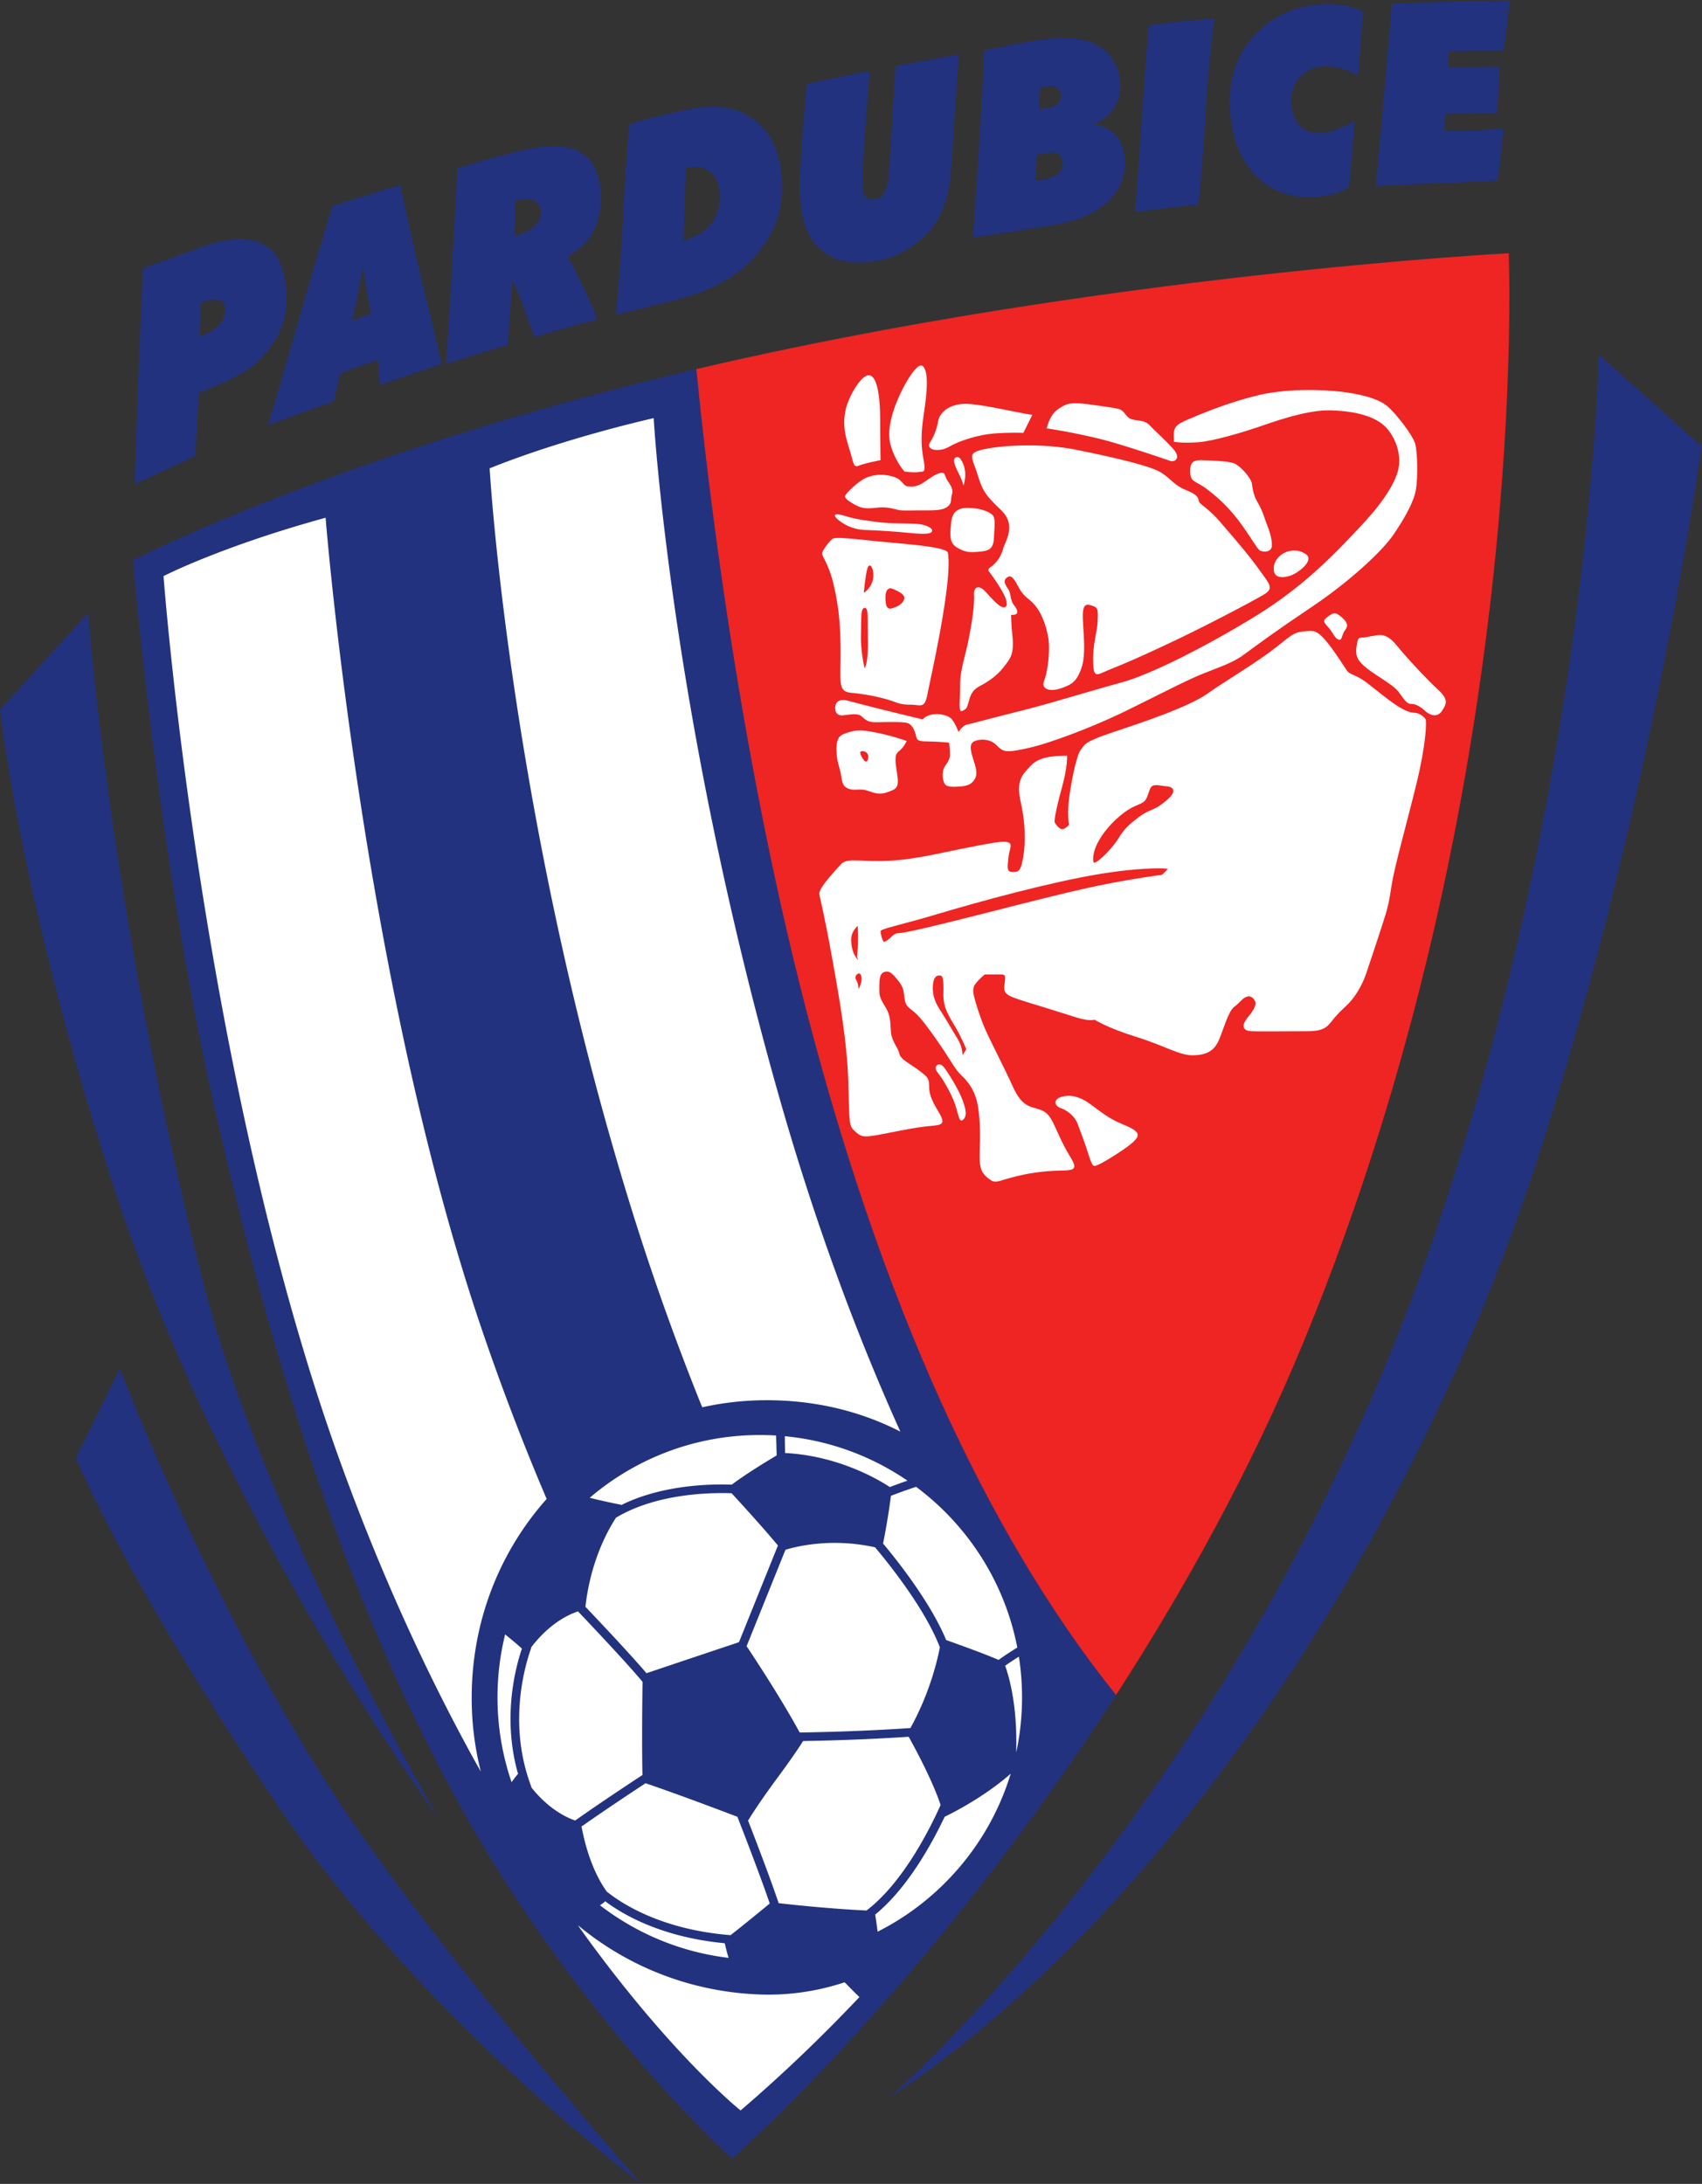<svg xmlns="http://www.w3.org/2000/svg" xml:space="preserve" viewBox="39.35 139.89 711.68 912.9">
  <rect x="39.35" y="139.89" width="711.68" height="912.9" fill="#333333" stroke="none"/>
  <defs>
    <clipPath id="a" clipPathUnits="userSpaceOnUse">
      <path d="M.5-.5h595.446v841.89H.5Z"/>
    </clipPath>
  </defs>
    <g fill-rule="evenodd" clip-path="url(#a)" transform="matrix(1.333 0 0 -1.333 -.667 1121.853)">
    <path fill="#23327e" d="M379.19 206.29c-33.886 42.595-69.391 109.382-96.504 214.538-21.263 82.464-30.915 166.375-34.11 199.014l-.194 1.05c-111.233-26.112-176.64-59.904-176.64-59.904s7.55-91.165 25.088-169.472c22.015-98.305 51.712-186.88 99.328-256.513 32.791-47.953 63.488-75.263 63.488-75.263s60.672 52.736 120.452 145.363z"/>
        <path fill="#ee2523" d="M379.19 206.29c-33.886 42.595-69.391 109.382-96.504 214.538-21.263 82.464-30.915 166.375-34.11 199.014l-.194 1.05c126.352 29.662 254.898 36.352 254.898 36.352s7.3-167.446-64.178-340.992c-16.788-40.762-37.695-78.133-59.004-111.15z"/>
        <path fill="#23327e" d="M231.23 51.804s-68.736 51.84-112.513 116.351C68.9 241.57 53.821 279.515 53.821 279.515l13.825 28.033s29.057-77.142 71.04-139.393c33.408-49.535 92.543-116.351 92.543-116.351zM167.486 166.62s-67.2 91.392-102.145 198.912C36.516 454.227 30.014 514.14 30.014 514.14l27.647 30.336S64.19 452.7 93.374 335.964c18.725-74.902 74.112-169.344 74.112-169.344zM308.798 78.684c90.24 59.904 165.504 179.328 202.368 291.07 36.56 110.823 52.607 226.946 52.607 226.946l-32.255 28.8s-2.64-130.576-50.304-272.64C422.078 176.603 308.798 78.683 308.798 78.683ZM410.941 730.844s-14.208-1.152-20.607-2.176c0 0-.897-9.984-2.304-31.488-1.408-21.504-2.049-27.009-2.049-27.009s16 2.049 19.968 2.305c0 0 1.28 12.288 2.305 29.568 1.024 17.28 2.687 28.8 2.687 28.8zM360.51 666.076c-9.625-1.655-25.345-3.84-25.345-3.84s.385 4.351 1.537 21.632c1.15 17.28 2.047 36.991 2.047 36.991s13.696 2.944 19.84 3.584c6.144.64 15.871.977 20.608-6.655 4.609-7.424 1.92-17.664-6.4-20.096 0 0 9.089-.384 9.984-10.368.897-9.984-5.886-18.432-22.271-21.248m-5.242 22.016a458.19 458.19 0 0 0-.519-8.065s4.354.256 6.913 2.048c2.56 1.793 1.92 5.248.383 6.272-1.535 1.025-6.777-.255-6.777-.255m5.753 15.487c2.805 1.604 2.048 4.609.384 5.633-1.664 1.023-5.12-.129-5.12-.129s-.11-2.718-.29-6.651c0 0 3.234.124 5.026 1.147zM310.957 715.945c10.564 1.982 19.857 3.635 19.857 3.635s-1.359-18.82-2.432-35.712c-1.025-16.128-7.809-21.76-14.337-25.728-6.527-3.968-17.919-5.76-25.087-.897-7.168 4.864-8.449 14.08-7.937 25.344.513 11.265 2.049 27.648 2.049 27.648 3.67.98 11.512 2.575 19.8 4.173 0 0-1.625-18.509-2.008-26.956-.384-8.448-.894-13.501 2.688-13.312 4.863.256 5.12 2.944 6.015 18.816.752 13.32 1.392 22.989 1.392 22.989zM454.963 698.85c-.635-7.94-1.277-15.87-1.781-20.743 0 0-3.96-3.677-14.336-3.2-11.136.512-19.712 8.832-22.145 20.865-4.778 23.645 9.729 35.2 20.353 38.271 12.414 3.59 20.48-1.023 20.48-1.023s-.641-9.036-1.48-20.097c0 0-5.817 3.713-12.088 2.817-6.272-.897-10.755-7.286-8.193-14.976 3.968-11.904 19.19-1.915 19.19-1.915zM483.328 700.915c-.118-1.923-.23-3.73-.322-5.271 0 0 2.305-.128 8.448.128 6.145.255 10.24.512 10.24.512-.896-9.728-1.92-16.257-1.92-16.257-9.984-.511-38.145-1.664-38.145-1.664 1.793 19.2 4.992 57.089 4.992 57.089 8.961.64 36.993 1.024 36.993 1.024s-.896-7.68-1.92-15.744c0 0-12.032 0-17.152-.256l-.303-4.858s9.135-.006 16.174.122c0 0-.256-6.144-.767-14.72 0 0-5.375.127-10.112 0-4.736-.128-6.206-.105-6.206-.105zM225.47 669.02c1.023 20.096 2.048 28.8 2.048 28.8s11.52 3.2 17.92 4.48c6.4 1.28 16.512 2.56 24.063-5.889 7.07-7.909 7.169-22.911 3.073-31.488-6.397-13.392-18.433-19.071-28.673-21.76-10.239-2.687-20.735-5.247-20.735-5.247s1.28 11.007 2.304 31.104m19.712 15.104s-.512-15.488-.768-22.912c0 0 7.643 1.752 10.24 7.935 2.687 6.4 1.408 16.896-9.472 14.977zM191.33 662.618c.144 3.595.264 7.297.347 11.01 0 0 5.702 1.903 7.297-1.152 1.536-2.945.383-6.016-2.688-7.809-3.073-1.792-4.955-2.05-4.955-2.05m6.447-31.612c6.636 1.942 13.55 3.903 19.628 5.503 0 0-1.623 4.243-3.968 9.216-3.2 6.784-5.376 10.496-5.376 10.496s4.096 2.048 6.912 6.015c5.013 7.065 4.629 19.348-.512 24.832-5.76 6.144-17.28 3.2-22.785 1.92-5.504-1.28-18.176-5.12-18.176-5.12s-2.56-48.512-3.584-61.311c0 0 8.482 2.672 19.353 5.93 0 0 .714 8.422 1.384 20.197 0 0 1.663-2.703 3.712-8.591 2.048-5.888 3.412-9.087 3.412-9.087zM143.422 622.043c-3.456-1.28-6.72-2.513-6.72-2.513-1.145-4.96-2.028-8.754-2.028-8.754-7.229-2.56-14.504-5.172-20.564-7.42 0 0 5.888 19.84 11.008 37.76 5.12 17.92 9.216 30.975 9.216 30.975s15.487 4.864 21.248 6.528c0 0 3.584-17.152 7.295-32.255 3.712-15.104 5.632-23.808 5.632-23.808s-8.425-2.883-19.398-6.71c0 0-.02 3.094-.471 7.85 0 0-1.763-.372-5.218-1.653m2.97 16.241c-2.113 10.627-2.458 15.12-2.458 15.12s-1.408-8.064-3.456-17.28zM73.406 618.076c.767 19.84 1.408 34.432 1.408 34.432s11.136 3.968 18.688 6.784c7.552 2.815 22.272 5.887 25.472-8.448 3.2-14.336-2.56-21.632-7.553-27.009-4.991-5.375-19.071-10.367-19.071-10.367-.512-11.136-1.152-19.84-1.152-19.84-4.48-2.048-18.945-8.832-18.945-8.832s.385 13.44 1.153 33.28m19.584 23.68s-.384-8.32-.384-10.624c0 0 4.992 1.536 6.912 4.608 1.92 3.072 2.56 9.343-6.528 6.015z"/>
        <path fill="#fff" d="M326.205 401.884c-1.27 1.651-2.687.895-2.687-.13 0-1.023 1.279-2.047 2.56-4.223 1.28-2.176 3.071-5.247 3.968-8.576.895-3.328 1.151-4.48 2.304-3.2 1.152 1.28.511 3.585-.64 6.528-1.152 2.945-4.225 7.937-5.505 9.6zM368.062 392.54c-2.87 1.012-5.888.255-6.657-.769-.767-1.023 0-2.175 1.536-2.688 1.537-.51 4.096-2.175 5.12-4.863 1.025-2.688 2.304-6.145 3.2-8.96.897-2.816 1.409-4.225 2.049-4.225.64 0 2.432.768 7.551 4.097 5.12 3.328 6.785 5.12 5.761 6.4-1.024 1.28-3.072 1.92-5.888 3.2-2.816 1.28-5.377 3.2-7.424 4.735-2.048 1.536-3.073 2.304-5.248 3.072z"/>
        <path fill="#fff" d="M421.438 417.628c1.319 1.612 2.304 2.943 2.432 4.351.07.766-1.024 2.56-2.56 2.177-1.537-.385-2.176-1.792-4.096-3.2-1.92-1.41-3.456-7.297-4.863-10.496-1.409-3.2-3.585-4.608-7.938-4.736-4.351-.13-8.832 2.943-17.919 5.76-9.088 2.816-13.057 5.375-13.057 5.375-2.56-.383-4.351.257-10.751 2.304-6.4 2.048-12.416 3.712-15.233 4.865-2.815 1.151-2.485 2.55-2.304 4.096.256 2.175.384 2.943-.895 2.95-3.143.015-5.376-.006-5.376-.006-1.729-1.473-2.656-2.592-3.152-3.344-.497-.752-.442-2.21-.298-2.899.557-2.655 2.155-7.53 3.577-10.78 1.793-4.096 6.4-12.93 8.448-17.537 2.048-4.608 3.712-6.4 7.04-7.296 2.819-.759 3.969-1.28 5.376-3.712 1.408-2.432 2.943-6.912 5.889-11.647 2.942-4.736.512-4.098-5.12-4.354-5.632-.255-10.496-1.279-14.464-2.431-3.969-1.153-4.224-1.535-6.528.385-2.304 1.92-2.432 4.095-2.304 8.447.128 4.352.256 8.448-.513 13.567-.767 5.121-3.2 8.065-5.247 9.985-2.05 1.92-3.2 4.48-6.272 8.96s-5.632 8.064-7.681 10.113c-2.047 2.047-3.2 2.047-3.711 4.223-.513 2.176 0 3.712-2.049 6.272-2.048 2.56-2.943 3.328-4.48 2.816-1.535-.512-1.535-2.688-1.535-4.992s0-2.944 1.92-6.016c1.92-3.073 1.408-5.631 1.791-8.32.384-2.688 2.176-4.352 2.56-6.272.385-1.92 4.097-3.583 6.145-5.248 2.048-1.663 3.199-2.048 3.199-4.609 0-2.56.385-4.094 3.072-8.575 2.688-4.48.256-3.84-4.863-4.48-5.121-.64-12.288-2.304-15.743-2.816-3.457-.512-4.098-.128-5.89 1.536-1.79 1.663-1.536 2.431-1.919 15.233-.385 12.799-2.816 26.495-5.377 40.575-2.56 14.08-3.584 17.152-3.711 18.56-.129 1.408 2.943 5.12 6.912 9.344 1.93 2.054 6.542.432 15.871 1.024 8.064.512 16.512 2.688 24.449 4.224 7.935 1.536 11.2 2.148 12.416 1.28.895-.64-.128-2.176-.384-4.992s-.512-4.096 1.408-4.096 2.687.256 3.455 5.888c.77 5.632 0 11.776-.895 15.744-.897 3.968-1.025 7.168 1.408 9.856 2.431 2.688 3.585 4.992 13.055 4.992 0 0 .257-3.328-1.664-10.24-1.92-6.912-2.431-10.368-2.176-10.752.256-.384 1.282-2.048 2.304-2.048 1.025 0 2.177 1.408 2.177 1.408s-.769 3.072.128 9.216c.895 6.144 2.303 12.672 3.584 14.336 1.28 1.664 1.023 2.432 10.24 5.504 9.216 3.072 23.423 7.808 29.44 12.032 6.015 4.224 11.904 7.552 18.687 12.416 6.785 4.864 7.553 6.656 11.009 7.04 3.456.384 4.48.64 7.424-2.816s6.143-8.832 6.912-9.728c.767-.896 3.071-1.28 5.76-3.328 2.688-2.048 7.296-5.888 9.983-7.552 2.688-1.664 4.225-2.048 5.377-2.048 1.151 0 3.072-1.28 3.328-2.176.256-.896.128-7.68-2.944-20.224-3.073-12.544-6.912-25.984-7.808-32-.896-6.016-1.407-7.552-2.688-11.52-1.28-3.968-4.097-12.544-5.248-15.872-1.153-3.328-2.817-6.144-4.48-8.192-1.665-2.048-2.56-2.431-4.993-5.12-2.432-2.688-2.688-4.735-8.831-4.735-6.145 0-15.105-.13-17.664 0-2.56.127-3.456 1.535-1.152 4.351m-109.824 26.368c1.663.128 4.224.512 17.663 3.84 13.44 3.328 26.752 6.912 40.192 9.984 13.44 3.072 24.96 4.48 24.96 4.48 1.152.896 1.92 1.92 1.92 1.92s-6.656.768-21.503-1.664c-14.848-2.432-37.12-8.448-51.2-12.672-10.51-3.153-17.409-4.48-17.409-5.248 0-.768.667-3.49 1.153-3.328 1.92.64 2.56 2.56 4.224 2.688M299.07 446.3s-2.047-1.664-2.047-4.224c0-2.56.64-4.48 1.663-5.888 1.025-1.408.128.384.128.384s.64 3.968.256 9.728m.897-15.232c-.6.975-2.176-.512-1.408-1.664.767-1.152.767-2.944.767-2.944s1.664 2.944.64 4.608m25.217-.384c-1.725.432-2.56-1.024-2.56-3.968 0-2.945 1.151-5.12 2.688-7.424 1.536-2.304 3.585-6.015 5.12-8.448 1.536-2.433 1.536-5.12 1.536-5.12l1.151 1.92s-1.024 2.687-2.944 6.144c-1.92 3.456-4.35 6.4-4.224 11.136.13 4.736-.255 5.632-.767 5.76m55.807 43.264c1.665 2.816 3.456 4.352 6.145 6.4 2.687 2.048 4.736 2.432 6.144 3.328 1.409.896 3.712 2.688 4.48 3.968.768 1.28.128 2.304-1.792 2.432-1.92.128-3.968.896-4.864-.256-.896-1.152-.896-3.84-2.688-4.864-1.792-1.024-3.328-1.024-7.168-4.224-3.84-3.2-6.4-7.04-7.424-9.472-1.025-2.432-1.156-5.227-.512-5.12 1.536.256 6.016 4.992 7.68 7.808zM450.622 543.324c-1.613 1.343-2.305 1.28-3.84.128-1.537-1.153-2.048-1.409-.256-3.328 1.791-1.92 1.92-3.328 3.2-3.969 1.28-.64 1.152 1.152 1.92 2.432.767 1.28 2.048 2.177-1.024 4.737zM461.886 537.436c-2.286-.381-4.352-.769-5.12-.769-.768 0-1.025-1.023-1.28-3.327-.257-2.304.255-3.841 3.327-6.273 3.073-2.432 8.193-5.12 9.857-7.296 1.664-2.175 2.56-3.84 3.84-3.84 1.28 0 2.687-.512 4.351-2.047 1.664-1.536 3.968-2.432 5.505-.128 1.535 2.304 2.048 3.583-1.408 6.784-3.456 3.2-8.063 8.192-10.753 11.264-2.687 3.072-4.48 6.271-8.32 5.632zM435.006 563.931c-3.172-.422-5.12-2.944-5.375-4.736-.257-1.792.255-3.2 1.79-3.456 1.537-.256 3.97.128 6.657 2.305 2.688 2.176 2.944 3.968 1.536 4.863-1.408.897-2.688 1.28-4.608 1.024zM406.846 592.347c-3.201.111-3.584-1.408-3.456-4.095.129-2.689 1.793-2.561 4.351-4.353 2.56-1.792 7.04-5.503 10.624-10.24 3.585-4.736 5.76-8.703 6.656-9.471.897-.769 3.84-.896 3.968 1.28.128 2.176-.895 5.12-1.536 6.656-.639 1.536-1.28 4.224-2.814 6.783-1.537 2.56-1.664 4.48-1.921 6.144-.257 1.665-3.584 5.505-5.504 6.273-1.92.768-6.656.895-10.368 1.023zM311.998 501.084c-1.536-1.152-1.152-3.2-.513-7.424.64-4.224-.512-4.48-2.943-5.377-2.432-.896-3.713-.512-6.272.384-2.56.896-3.968-.127-6.016.64-2.047.768-2.048 2.176-2.433 4.48-.383 2.305-1.407 3.968-1.407 8.065 0 4.096 1.536 4.48 4.095 5.248 2.56.767 4.48.64 9.345-.384 4.864-1.025 8.576-2.432 8.576-2.432s-.896-2.048-2.432-3.2m-11.265 0c-1.018.092-1.152-.384-.383-1.792.768-1.409 1.536-2.048 1.92-.768.383 1.28-.128 2.432-1.537 2.56z"/>
        <path fill="#fff" d="M295.87 516.956c-2.518.69-3.712-.513-3.84-1.792-.129-1.28.127-3.073 2.56-2.816 2.432.256 4.48.767 5.76-.384 1.28-1.152 2.047-1.793 4.352-1.793 2.304 0 8.32.257 9.984-.255 1.664-.513 2.432-2.816 2.688-4.097.255-1.28.768-1.663 3.456-1.663 2.688 0 6.912-.384 6.912-.384s.256-1.92.256-3.84-1.537-3.2-1.92-4.224c-.385-1.024-.513-2.56-.129-3.84.384-1.28.64-2.048 3.969-1.92 3.327.127 4.736.511 5.888 2.431 1.152 1.92 0 4.48-.641 6.657-.64 2.175-1.152 4.352.385 5.12 1.535.767 4.864 1.024 7.039-1.153 2.176-2.175 2.69-2.56 10.113-.896 7.423 1.665 20.609 6.913 28.16 10.497 7.552 3.583 17.792 8.96 23.809 11.647 6.015 2.688 11.263 3.969 15.614 7.168 4.354 3.2 9.473 7.04 21.12 14.848 11.649 7.809 22.145 17.409 25.857 22.912 3.713 5.505 6.272 10.24 6.912 13.952.64 3.713.512 11.905-.256 14.464-.769 2.56-5.888 9.345-8.832 11.777-2.944 2.432-8.96 3.84-14.72 4.48-5.76.64-16.64 1.023-25.727-1.152-9.09-2.177-17.41-5.633-21.889-7.553-4.48-1.92-4.735-2.56-4.48-7.04 0 0 2.688-.512 7.68-.128 4.991.385 14.08 3.2 18.304 4.608 4.225 1.409 15.36 5.633 23.296 5.377 7.935-.256 14.72-1.92 18.048-6.272 3.328-4.353 3.84-9.344 2.943-12.672-.895-3.329-3.71-8.833-11.136-16.769-7.424-7.936-17.663-19.071-33.535-28.8-15.872-9.727-33.152-18.431-42.24-20.864-9.089-2.431-21.632-6.4-30.848-8.703-9.217-2.305-16.257-4.224-17.537-4.48-1.28-.257-2.56-2.304-2.56-2.304s-.767 2.304-2.047 3.967c-1.28 1.664-6.784 2.689-9.216 0 0 0-15.615 3.712-23.552 5.889z"/>
        <path fill="#fff" d="M320.957 519.003c-.895-4.736-2.047-3.327-5.375-3.327s-3.968.64-6.912 1.536-7.297 1.791-11.52 2.175c-4.225.384-3.457 2.689-3.457 12.289s-.64 14.975-2.175 21.632c-1.537 6.656-3.84 8.96-3.585 9.984.257 1.023 2.304 3.711 3.2 4.352.897.64 4.48.255 13.184-.64 8.705-.897 22.707-1.741 23.04-3.712 1.538-9.088-5.503-39.552-6.4-44.289m-19.712 8.064s1.152 1.537 1.025 8.577c-.128 7.04.256 10.496-1.025 10.368-1.28-.129-1.023-2.688-1.151-8.32-.128-5.632 1.151-10.625 1.151-10.625m-.256 23.68s2.69 1.665 2.946 4.865c.254 3.2-1.28 5.12-1.92 2.432-.642-2.689-1.026-7.296-1.026-7.296m8.96 1.28c-1.28.511-2.175-.513-2.175-2.689 0-2.175.255-3.968 2.047-3.456 1.793.513 3.328 1.536 3.713 2.56.384 1.024.255 2.048-3.585 3.584zM294.845 574.94c-2.778.893-3.84.384-2.047-1.152a13.946 13.946 0 0 1 8.575-3.329 206.47 206.47 0 0 0 12.161-.768c4.095-.384 7.935-.767 8.704.129.768.895-1.024 2.048-3.585 2.431-2.56.384-8.703.129-12.799.64-4.097.513-7.425.897-11.009 2.048zM300.35 586.075c-2.239-1.443-5.248-4.351-5.248-5.12 0-.768 1.793-1.92 3.84-2.943 2.047-1.025 4.096-.768 6.784-.512 2.687.255 4.992-.512 6.143-.768 1.152-.256 3.585-.128 7.553-.128s6.271 0 7.807 1.151c1.537 1.152.896 2.305 1.409 3.84.511 1.536-.385 2.817-1.409 4.352-1.024 1.536-.511 2.945-2.56 2.305-2.048-.64-4.224-2.56-5.632-3.328-1.408-.769-2.942-1.025-4.351-.769-1.409.257-1.537 1.792-3.584 2.689-2.05.895-6.785 1.792-10.752-.769zM331.325 592.731c-.642.949-2.43.896-1.92-1.28.513-2.176 2.177-4.223 2.817-7.04 0 0 1.79 4.352-.897 8.32zM334.013 577.371c-2.699.097-5.247-.512-5.631-4.608-.384-4.096-.64-6.4 2.048-7.935 2.687-1.536 4.224-1.408 7.04-1.152 2.816.255 4.223.895 4.351 4.48.13 3.584.64 6.143-.64 7.168-1.28 1.024-3.583 1.92-7.168 2.047z"/>
        <path fill="#fff" d="M347.198 543.835s-.02-2.322.383-6.272c.64-6.272-.639-7.423-2.943-10.367-2.304-2.944-5.504-4.737-7.168-5.633-1.664-.896-2.689-1.792-3.457-4.48-.768-2.687-.639-2.56-2.047-3.327-1.407-.769-.769 2.815-.769 7.935 0 5.12 1.537 8.577 2.816 15.233 1.282 6.656 1.665 10.623 1.537 13.183-.128 2.56 1.547 3.357 3.84.768 3.968-4.48 4.992-4.864 5.888-4.608.896.257.768 2.048-.896 4.992-1.664 2.945-3.457 5.248-4.096 6.144-.64.897.256 1.153 1.28 2.049a10.137 10.137 0 0 1 3.072 4.991c.64 2.432 4.351 7.424-.512 12.16-4.864 4.737-5.76 5.76-7.424 11.136-1.664 5.377-3.328 6.657 1.024 7.808 4.351 1.153 17.536 2.56 30.208 0 12.671-2.56 23.168-5.12 26.24-7.04 3.071-1.92 4.096-3.967 7.807-5.503 3.713-1.536 3.84-2.305 4.096-3.456.257-1.152 2.817-2.048 6.656-6.528 3.841-4.48 8.577-9.856 12.162-14.849 3.584-4.991 4.863-6.016 1.407-8.064-3.456-2.047-17.025-9.216-27.52-14.208-10.496-4.992-15.873-7.295-20.352-9.087-4.48-1.792-5.376-3.2-5.504 2.432-.128 5.632 1.28 9.088 1.408 12.8.127 3.711.128 4.096-1.92 4.736-2.049.64-2.944.128-2.688-4.864.256-4.992.894-11.009-.512-14.849-1.41-3.84-2.56-4.864-6.017-6.144-3.456-1.28-6.784-.64-5.632 2.305 1.153 2.943 1.92 9.727 1.28 13.44-.64 3.711-2.048 7.68-4.223 10.24-2.177 2.56-3.201 2.048-5.377 6.144-1.639 3.085-2.432 3.328-3.584 2.303-1.152-1.024 0-2.432.768-3.711.77-1.28.383-3.073 1.665-4.736 1.279-1.664 1.792-3.2-.896-3.073zM302.653 618.972c-2.562.232-6.913-7.296-7.551-11.777-.64-4.48 0-6.911 1.407-11.52 1.408-4.608 1.152-5.76 3.072-4.991 1.92.768 6.656 1.663 6.656 1.663s-.128 6.784-.128 12.673c0 5.887-.64 13.696-3.456 13.952zM319.549 621.788c-1.497 1.498-4.991-4.097-7.04-8.449-2.047-4.352-4.608-11.136-3.072-16.383 1.536-5.248 4.352-8.192 4.352-8.192s3.073-.384 4.48-.128c1.409.255 2.304-.64 1.409 4.224-.897 4.864-.64 8.703.127 13.952.768 5.248 1.793 12.928-.256 14.976zM351.038 600.923s-7.68.257-12.416-.64c-4.736-.895-8.576-2.43-10.37-3.455-1.791-1.025-2.942-1.28-4.479-1.28-1.535 0-2.943.896-2.047 2.304a18.476 18.476 0 0 1 2.56 6.656c.51 2.944 3.712 5.503 8.575 5.503 4.865 0 15.744-2.688 20.993-3.455 0 0-1.409-2.816-2.816-5.633zM358.334 602.331s12.16-1.791 21.888-4.736c9.728-2.944 15.744-5.12 17.023-5.503 1.281-.384 3.457.896.64 3.968-2.815 3.071-6.015 5.887-7.04 7.04-1.024 1.151-2.176 1.536-4.35 1.792-2.177.255-2.561.768-3.714 2.175-1.15 1.409-1.535 1.409-6.783 2.176-5.248.768-9.856 1.536-12.16.257-2.304-1.28-4.097-2.177-5.504-7.169zM295.483 114.53c2.66-2.771 4.126-4.129 4.126-4.129-11.095-11.733-23.535-23.792-37.275-35.557 0 0-21.854 17.374-50.282 56.977l-.722 1.09c15.679-13.048 35.716-21.043 57.514-21.715 9.058-.279 17.818 1.099 26.093 3.822zM201.502 266.612c-14.604-16.404-23.52-38.16-23.52-62.363a93.85 93.85 0 0 1 2.867-23.133l-1 1.733c-14.226 25.585-28.687 56.16-41.932 92.186-44.865 122.042-56.598 280.96-56.598 280.96s17.815 9.217 50.838 18.304c0 0 11.47-144.648 49.153-254.976 6.294-18.43 12.895-35.546 19.62-51.383zM312.45 287.712c-12.147 6.248-26.144 9.775-41.41 9.852a92.987 92.987 0 0 1-20.727-2.22l-.585 1.404a801.1 801.1 0 0 0-21.955 61.872c-38.016 122.88-44.16 231.168-44.16 231.168 23.808 9.6 51.457 15.744 51.457 15.744s5.192-91.72 38.784-210.817c11.78-41.766 25.036-76.711 37.72-105.05zM349.63 217.145c.65-4.163.99-8.424.99-12.765 0-5.917-.629-11.692-1.822-17.258l.016 1.862c.216 13.704-2.434 22.405-3.494 25.318l.27.181c1.25.885 2.611 1.77 3.786 2.508zM307.026 252.587c.553 2.79 1.657 8.665 2.411 14.598l.086.413a178.787 178.787 0 0 0 7.473 2.681l.366.14c16.183-12.041 27.808-29.883 31.77-50.42l-.353-.212c-1.499-.925-3.504-2.207-5.244-3.469l-.294-.181c-4.752 2.056-13.06 5.024-16.438 6.217l-.159.426c-4.825 11.33-14.511 23.712-19.359 29.537l-.259.27zM232.801 211.972c-4.67 5.495-13.841 15.239-18.913 20.582l-.23.21c1.524 13.614 6.457 23.127 9.619 28.004l.306.155c12.367 7.234 28.383 7.687 35.44 7.481l.515-.036c3.055-3.32 10.29-11.241 14.503-16.361l-.156-.402-12.042-29.877-.31-.143c-4.36-1.456-17.052-5.695-28.325-9.498l-.407-.115zM301.822 137.543c-11.208.526-22.595 1.737-27.452 2.292l-.098.016c-2.495 7.457-7.025 19.279-9.546 25.77l-.045.112c.37.624 3.123 5.181 9.173 13.367 5.323 7.202 7.454 10.573 8.06 11.572l.34.022c13.73.224 25.05.819 32.448 1.309l.372.002c1.75-3.143 7.484-13.698 10-21.38l-.125-.264c-2.927-6.546-11.358-23.715-22.837-32.6l-.29-.218zM304.557 136.27c10.318 8.409 18.033 22.737 21.68 30.445l.1.219c1.725.826 11.727 5.755 20.183 13.036l.55.483c-6.585-21.624-21.854-39.499-41.728-49.546l-.073.333a208.326 208.326 0 0 1-.656 4.693l-.056.337z"/>
        <path fill="#fff" d="M257.365 127.27a84.465 84.465 0 0 1 1.104-4.271l.12-.31c-15.066 1.789-28.897 7.665-40.348 16.486l.184.135c.538.39 1.046.779 1.492 1.13l.207-.193c5.453-4.054 17.456-11.064 37.085-12.959l.156-.018z"/>
        <path fill="#fff" d="M259.19 129.812c-21.185 1.674-33.58 9.558-38.341 13.282l-.424.289c-5.23 7.159-7.358 16.993-7.987 20.545l.446.256c6.237 4.406 14.98 10.208 19.3 13.053l.31.225c2.718-.918 11.842-4.066 28.836-10.537l.056-.136c2.136-5.47 7.25-18.695 10.084-27.039l-.107-.1c-1.704-1.413-6.955-5.746-12.023-9.725l-.15-.113zM192.543 180.45a50.863 50.863 0 0 1-1.872-2.418l-.182-.239a81.926 81.926 0 0 0-4.409 26.587c0 6.803.83 13.414 2.394 19.74l.256-.202a151.79 151.79 0 0 0 5.025-4.247l-.161-.41c-2.177-6.62-5.79-21.556-1.248-38.239z"/>
        <path fill="#fff" d="M196.135 177.874c-6.483 18.565-1.653 35.827.428 41.741l.157.56c5.674 7.358 11.516 10.141 14.608 11.16l.257-.26c5.29-5.57 15.66-16.577 19.988-21.823v-.345c-.082-5.616-.236-19.043-.018-28.896l-.362-.208c-4.19-2.756-13.617-9-20.171-13.643l-.582-.392c-2.752.942-8.28 3.543-13.668 10.28l-.636 1.826zM315.607 194.76c-7.475-.508-19.529-1.168-34.217-1.39l-.544.024c-5.291 9.78-13.195 21.877-16.36 26.644l-.288.344 11.993 29.753.238.539c3.348 1.024 14.435 3.805 28.107.757l.268-.341c4.767-5.696 15.3-19.012 19.872-30.588l.172-.413c-.891-4.62-3.286-14.398-8.988-24.863l-.253-.465zM225.086 264.728c-1.822.36-5.933 1.199-9.678 2.138l-.391.109c14.371 12.262 33.003 19.674 53.333 19.674 1.72 0 3.429-.052 5.124-.157l.177-6.238c-2.894-1.72-9.766-5.887-14.047-9.147l-.439-.01c-6.734.214-21.348-.156-33.808-6.186l-.271-.183zM276.286 281.004l-.077 4.852.001.421c14.166-1.348 27.297-6.304 38.459-13.935l-.35-.132a181.603 181.603 0 0 1-5.18-1.88l-.257.178c-3.307 2.154-15.687 9.503-32.052 10.464l-.544.032z"/>
  </g>
</svg>